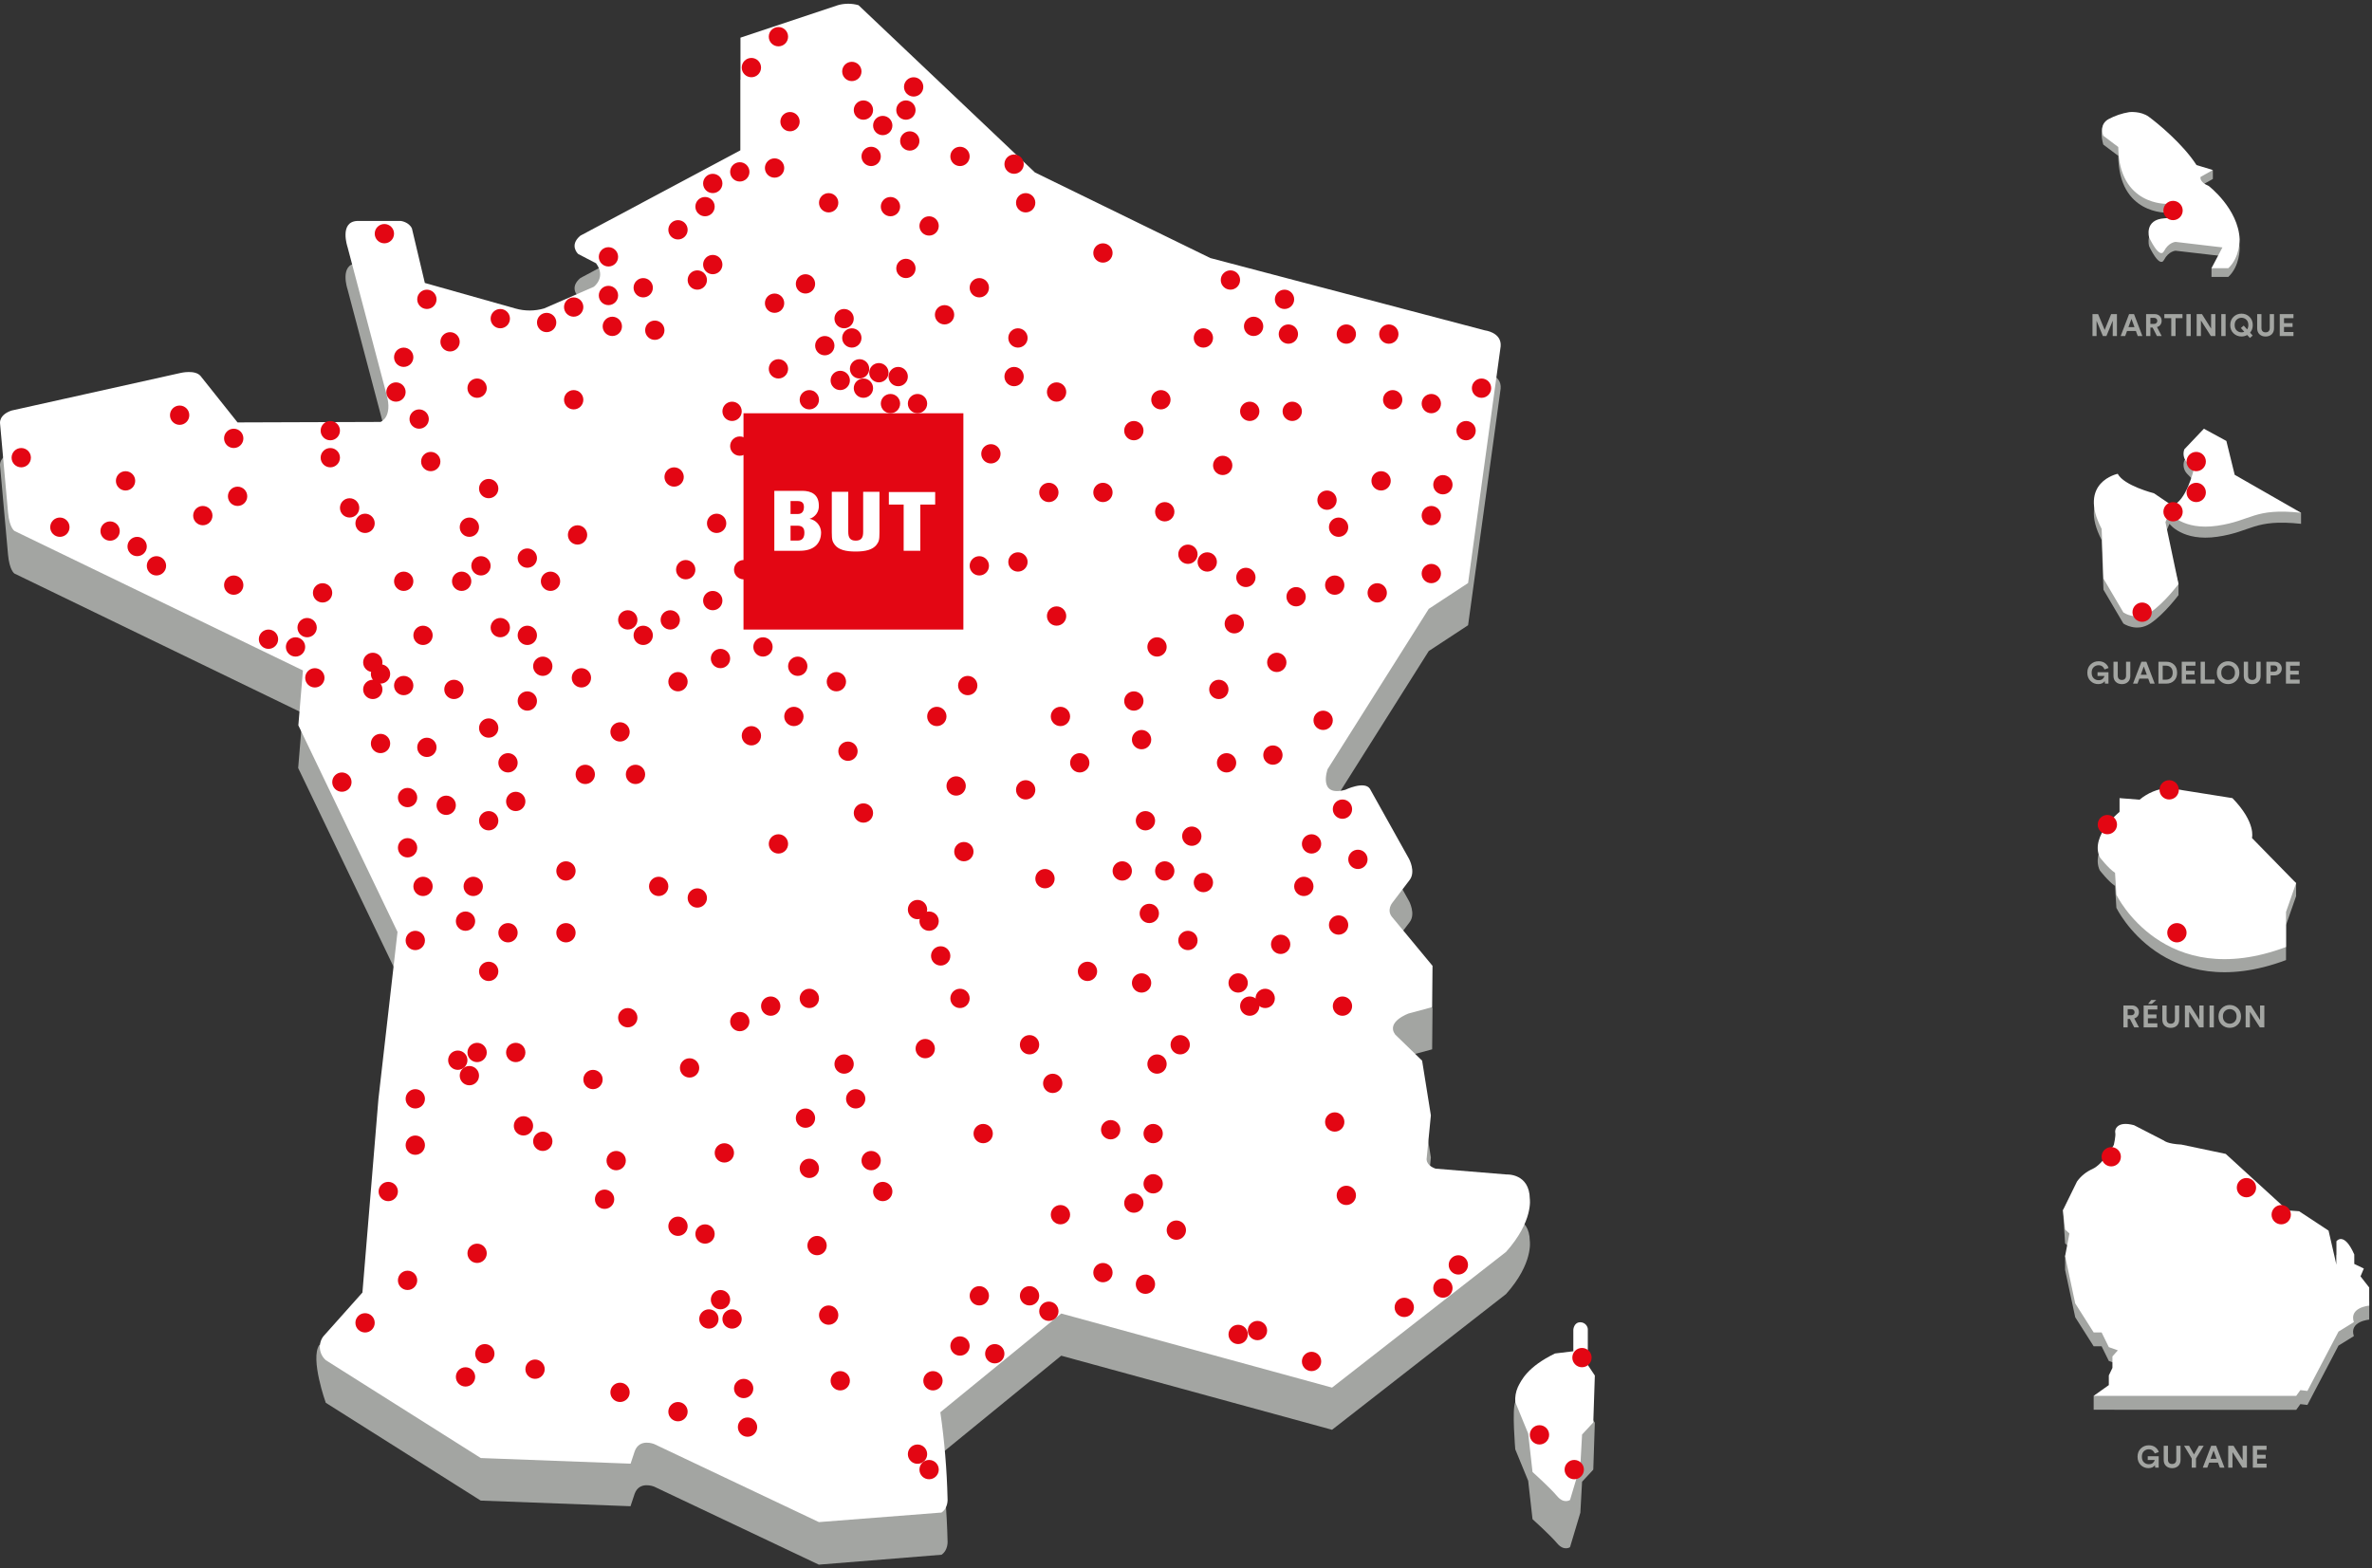 <?xml version="1.0" encoding="utf-8"?>
<svg width="614" height="406" viewBox="0 0 614 406" fill="none" xmlns="http://www.w3.org/2000/svg">
    <rect x="0" y="0" width="614" height="406" fill="#333333" stroke="none"/>
    <g clip-path="url(#clip0_2_8797)">
        <path d="M407.26 362.078V356.503C407.26 356.503 407.374 354.571 409.078 354.571C409.552 354.574 410.009 354.748 410.364 355.061C410.719 355.375 410.949 355.806 411.01 356.276V365.635L412.828 368.362L412.427 380.508L409.526 383.637L409.078 391.659L406.404 400.583C406.404 400.583 404.84 401.699 403.062 399.58C401.284 397.461 396.698 393.33 396.698 393.33L395.575 383.396L392.233 375.254C392.233 375.254 391.343 364.819 392.233 363.034C393.122 361.249 395.401 366.103 402.52 362.64L407.26 362.078Z" fill="#A3A5A2"/>
        <path d="M2.079 143.605L0.013 120.569C0.013 120.569 -0.375 118.369 2.988 117.226L46.733 107.493C46.733 107.493 50.484 106.591 51.907 108.275L61.487 120.308L98.501 120.181C98.501 120.181 101.736 119.018 100.058 113.062L89.957 74.885C89.957 74.885 87.758 68.407 92.418 68.153H103.782C103.782 68.153 105.854 68.407 106.63 70.091L109.972 84.203L133.449 90.821C135.871 91.52 138.441 91.52 140.863 90.821L153.704 85.219C153.704 85.219 156.993 82.806 154.286 79.136L149.653 76.716C149.653 76.716 147.233 74.497 150.228 71.99L191.674 49.87V20.677L216.882 12.274C218.63 11.772 220.483 11.772 222.23 12.274L267.894 55.579L313.311 77.746L384.358 96.463C384.358 96.463 388.77 96.971 388.449 100.608L380.019 161.881L369.838 168.566L343.66 210.065C343.66 210.065 341.053 217.378 348.226 215.413C348.226 215.413 353.206 213.02 354.603 215.146L364.744 233.322C364.744 233.322 366.502 236.557 364.925 238.716L360.386 244.693C360.386 244.693 358.902 246.538 360.292 248.289L370.814 260.99L370.714 271.686L364.637 273.324C364.637 273.324 358.701 275.436 361.155 278.779L368.12 285.537L370.386 299.695L369.31 310.705C369.31 310.705 368.809 312.477 371.59 313.493L389.98 315.01C389.98 315.01 395.896 314.643 395.996 321.287C395.996 321.287 396.965 327.083 389.839 335.052L344.803 370.187L274.7 351.008L243.408 376.564C244.481 383.985 245.106 391.463 245.28 398.959C245.28 398.959 245.507 401.312 243.715 402.542L211.956 405.109L169.3 384.894C169.3 384.894 165.523 383.356 164.286 386.745L163.21 389.981L124.438 388.524L84.329 363.201C84.329 363.201 80.251 351.837 82.638 348.241L93.768 345.707L97.912 295.571L102.853 252.327L77.183 198.848L78.366 184.636L3.737 148.498C3.737 148.498 2.453 147.709 2.079 143.605Z" fill="#A3A5A2"/>
        <path d="M2.079 132.675L0.013 109.639C0.013 109.639 -0.375 107.433 2.988 106.297L46.733 96.564C46.733 96.564 50.484 95.661 51.907 97.339L61.487 109.372L98.501 109.245C98.501 109.245 101.736 108.075 100.058 102.125L89.957 63.942C89.957 63.942 87.758 57.471 92.418 57.21H103.782C103.782 57.21 105.854 57.471 106.63 59.155L109.972 73.26L133.449 79.885C135.874 80.573 138.444 80.561 140.863 79.852L153.704 74.256C153.704 74.256 156.993 71.837 154.286 68.166L149.653 65.753C149.653 65.753 147.233 63.534 150.228 61.02L191.674 38.907V9.748L216.882 1.345C218.63 0.843 220.483 0.843 222.23 1.345L267.894 44.649L313.311 66.816L384.358 85.534C384.358 85.534 388.77 86.048 388.449 89.685L380.019 150.958L369.838 157.643L343.66 199.142C343.66 199.142 341.053 206.456 348.226 204.49C348.226 204.49 353.206 202.097 354.603 204.223L364.744 222.392C364.744 222.392 366.502 225.634 364.925 227.794L360.386 233.77C360.386 233.77 358.902 235.615 360.292 237.366L370.814 250.068L370.714 260.763L364.637 262.401C364.637 262.401 358.701 264.52 361.155 267.863L368.12 274.621L370.386 288.773L369.31 299.789C369.31 299.789 368.809 301.561 371.59 302.577L389.98 304.088C389.98 304.088 395.896 303.727 395.996 310.371C395.996 310.371 396.965 316.167 389.839 324.135L344.803 359.271L274.7 340.086L243.408 365.648C244.481 373.069 245.106 380.547 245.28 388.042C245.28 388.042 245.507 390.389 243.715 391.619L211.976 394.092L169.32 373.877C169.32 373.877 165.543 372.333 164.306 375.729L163.23 378.964L124.458 377.507L84.349 352.178C83.486 351.423 82.938 350.371 82.814 349.23C82.69 348.09 82.999 346.945 83.68 346.022L93.815 334.657L97.959 284.521L102.899 241.284L77.23 187.805L78.413 173.586L3.783 137.488C3.783 137.488 2.453 136.78 2.079 132.675Z" fill="white"/>
        <path d="M407.26 349.859V344.283C407.26 344.283 407.374 342.352 409.078 342.352C409.552 342.354 410.009 342.528 410.364 342.842C410.719 343.155 410.949 343.587 411.01 344.056V353.415L412.829 356.142L412.428 368.289L409.526 371.417L409.078 379.439L406.405 388.363C406.405 388.363 404.84 389.48 403.062 387.361C401.284 385.241 396.698 381.11 396.698 381.11L395.582 371.177L392.239 363.034C392.134 361.696 392.363 360.351 392.908 359.124C393.804 357.339 395.408 353.883 402.527 350.434L407.26 349.859Z" fill="white"/>
    </g>
    <circle cx="240.5" cy="380.5" r="2.5" fill="#E30613"/>
    <circle cx="237.5" cy="376.5" r="2.5" fill="#E30613"/>
    <circle cx="193.5" cy="369.5" r="2.5" fill="#E30613"/>
    <circle cx="175.5" cy="365.5" r="2.5" fill="#E30613"/>
    <circle cx="160.5" cy="360.5" r="2.5" fill="#E30613"/>
    <circle cx="120.5" cy="356.5" r="2.5" fill="#E30613"/>
    <circle cx="125.5" cy="350.5" r="2.5" fill="#E30613"/>
    <circle cx="138.5" cy="354.5" r="2.5" fill="#E30613"/>
    <circle cx="94.5" cy="342.5" r="2.5" fill="#E30613"/>
    <circle cx="105.5" cy="331.5" r="2.5" fill="#E30613"/>
    <circle cx="123.5" cy="324.5" r="2.5" fill="#E30613"/>
    <circle cx="100.5" cy="308.5" r="2.5" fill="#E30613"/>
    <circle cx="107.5" cy="296.5" r="2.5" fill="#E30613"/>
    <circle cx="107.5" cy="284.5" r="2.5" fill="#E30613"/>
    <circle cx="118.5" cy="274.5" r="2.5" fill="#E30613"/>
    <circle cx="121.5" cy="278.5" r="2.5" fill="#E30613"/>
    <circle cx="123.5" cy="272.5" r="2.5" fill="#E30613"/>
    <circle cx="133.5" cy="272.5" r="2.5" fill="#E30613"/>
    <circle cx="153.5" cy="279.5" r="2.5" fill="#E30613"/>
    <circle cx="162.5" cy="263.5" r="2.5" fill="#E30613"/>
    <circle cx="126.5" cy="251.5" r="2.5" fill="#E30613"/>
    <circle cx="107.5" cy="243.5" r="2.5" fill="#E30613"/>
    <circle cx="120.5" cy="238.5" r="2.5" fill="#E30613"/>
    <circle cx="131.5" cy="241.5" r="2.5" fill="#E30613"/>
    <circle cx="146.5" cy="241.5" r="2.5" fill="#E30613"/>
    <circle cx="180.5" cy="232.5" r="2.5" fill="#E30613"/>
    <circle cx="170.5" cy="229.5" r="2.5" fill="#E30613"/>
    <circle cx="146.5" cy="225.5" r="2.5" fill="#E30613"/>
    <circle cx="122.5" cy="229.5" r="2.5" fill="#E30613"/>
    <circle cx="109.5" cy="229.5" r="2.5" fill="#E30613"/>
    <circle cx="105.5" cy="219.5" r="2.5" fill="#E30613"/>
    <circle cx="88.5" cy="202.5" r="2.5" fill="#E30613"/>
    <circle cx="105.5" cy="206.5" r="2.5" fill="#E30613"/>
    <circle cx="115.5" cy="208.5" r="2.5" fill="#E30613"/>
    <circle cx="131.5" cy="197.5" r="2.5" fill="#E30613"/>
    <circle cx="126.5" cy="188.5" r="2.5" fill="#E30613"/>
    <circle cx="136.5" cy="181.5" r="2.5" fill="#E30613"/>
    <circle cx="150.5" cy="175.5" r="2.5" fill="#E30613"/>
    <circle cx="140.5" cy="172.5" r="2.5" fill="#E30613"/>
    <circle cx="136.5" cy="164.5" r="2.5" fill="#E30613"/>
    <circle cx="129.5" cy="162.5" r="2.5" fill="#E30613"/>
    <circle cx="117.5" cy="178.5" r="2.5" fill="#E30613"/>
    <circle cx="104.5" cy="177.5" r="2.5" fill="#E30613"/>
    <circle cx="109.5" cy="164.5" r="2.5" fill="#E30613"/>
    <circle cx="162.5" cy="160.5" r="2.5" fill="#E30613"/>
    <circle cx="166.5" cy="164.5" r="2.5" fill="#E30613"/>
    <circle cx="173.5" cy="160.5" r="2.5" fill="#E30613"/>
    <circle cx="184.5" cy="155.5" r="2.5" fill="#E30613"/>
    <circle cx="192.5" cy="147.5" r="2.5" fill="#E30613"/>
    <circle cx="177.5" cy="147.5" r="2.5" fill="#E30613"/>
    <circle cx="185.5" cy="135.5" r="2.5" fill="#E30613"/>
    <circle cx="174.5" cy="123.5" r="2.5" fill="#E30613"/>
    <circle cx="191.5" cy="115.5" r="2.5" fill="#E30613"/>
    <circle cx="149.5" cy="138.5" r="2.5" fill="#E30613"/>
    <circle cx="142.5" cy="150.5" r="2.5" fill="#E30613"/>
    <circle cx="136.5" cy="144.5" r="2.5" fill="#E30613"/>
    <circle cx="119.5" cy="150.5" r="2.5" fill="#E30613"/>
    <circle cx="124.5" cy="146.5" r="2.5" fill="#E30613"/>
    <circle cx="121.5" cy="136.5" r="2.5" fill="#E30613"/>
    <circle cx="126.5" cy="126.5" r="2.5" fill="#E30613"/>
    <circle cx="104.5" cy="150.5" r="2.5" fill="#E30613"/>
    <circle cx="96.5" cy="171.5" r="2.5" fill="#E30613"/>
    <circle cx="98.5" cy="174.5" r="2.5" fill="#E30613"/>
    <circle cx="96.5" cy="178.5" r="2.5" fill="#E30613"/>
    <circle cx="81.5" cy="175.5" r="2.5" fill="#E30613"/>
    <circle cx="76.5" cy="167.5" r="2.5" fill="#E30613"/>
    <circle cx="69.5" cy="165.5" r="2.5" fill="#E30613"/>
    <circle cx="79.5" cy="162.5" r="2.5" fill="#E30613"/>
    <circle cx="83.5" cy="153.5" r="2.5" fill="#E30613"/>
    <circle cx="60.5" cy="151.5" r="2.5" fill="#E30613"/>
    <circle cx="40.5" cy="146.5" r="2.5" fill="#E30613"/>
    <circle cx="35.5" cy="141.5" r="2.5" fill="#E30613"/>
    <circle cx="28.5" cy="137.5" r="2.5" fill="#E30613"/>
    <circle cx="15.5" cy="136.5" r="2.5" fill="#E30613"/>
    <circle cx="5.5" cy="118.5" r="2.5" fill="#E30613"/>
    <circle cx="32.5" cy="124.5" r="2.5" fill="#E30613"/>
    <circle cx="46.5" cy="107.5" r="2.5" fill="#E30613"/>
    <circle cx="60.5" cy="113.5" r="2.5" fill="#E30613"/>
    <circle cx="52.5" cy="133.5" r="2.5" fill="#E30613"/>
    <circle cx="61.5" cy="128.5" r="2.5" fill="#E30613"/>
    <circle cx="85.5" cy="111.5" r="2.5" fill="#E30613"/>
    <circle cx="85.5" cy="118.5" r="2.5" fill="#E30613"/>
    <circle cx="90.5" cy="131.5" r="2.5" fill="#E30613"/>
    <circle cx="94.5" cy="135.5" r="2.5" fill="#E30613"/>
    <circle cx="111.5" cy="119.5" r="2.5" fill="#E30613"/>
    <circle cx="108.5" cy="108.5" r="2.5" fill="#E30613"/>
    <circle cx="102.5" cy="101.5" r="2.5" fill="#E30613"/>
    <circle cx="104.5" cy="92.5" r="2.5" fill="#E30613"/>
    <circle cx="110.5" cy="77.5" r="2.5" fill="#E30613"/>
    <circle cx="99.5" cy="60.5" r="2.5" fill="#E30613"/>
    <circle cx="116.5" cy="88.5" r="2.5" fill="#E30613"/>
    <circle cx="123.5" cy="100.5" r="2.5" fill="#E30613"/>
    <circle cx="148.5" cy="103.5" r="2.5" fill="#E30613"/>
    <circle cx="129.5" cy="82.5" r="2.5" fill="#E30613"/>
    <circle cx="141.5" cy="83.5" r="2.5" fill="#E30613"/>
    <circle cx="148.5" cy="79.5" r="2.5" fill="#E30613"/>
    <circle cx="157.5" cy="76.5" r="2.5" fill="#E30613"/>
    <circle cx="158.5" cy="84.5" r="2.5" fill="#E30613"/>
    <circle cx="169.5" cy="85.5" r="2.5" fill="#E30613"/>
    <circle cx="166.5" cy="74.5" r="2.5" fill="#E30613"/>
    <circle cx="157.5" cy="66.5" r="2.5" fill="#E30613"/>
    <circle cx="175.5" cy="59.5" r="2.5" fill="#E30613"/>
    <circle cx="180.5" cy="72.5" r="2.5" fill="#E30613"/>
    <circle cx="184.5" cy="68.5" r="2.5" fill="#E30613"/>
    <circle cx="182.5" cy="53.5" r="2.5" fill="#E30613"/>
    <circle cx="184.5" cy="47.5" r="2.5" fill="#E30613"/>
    <circle cx="191.5" cy="44.5" r="2.5" fill="#E30613"/>
    <circle cx="200.5" cy="43.5" r="2.5" fill="#E30613"/>
    <circle cx="204.5" cy="31.5" r="2.5" fill="#E30613"/>
    <circle cx="194.5" cy="17.5" r="2.5" fill="#E30613"/>
    <circle cx="201.5" cy="9.5" r="2.5" fill="#E30613"/>
    <circle cx="220.5" cy="18.5" r="2.5" fill="#E30613"/>
    <circle cx="223.5" cy="28.5" r="2.5" fill="#E30613"/>
    <circle cx="228.5" cy="32.5" r="2.5" fill="#E30613"/>
    <circle cx="234.5" cy="28.5" r="2.5" fill="#E30613"/>
    <circle cx="236.5" cy="22.5" r="2.5" fill="#E30613"/>
    <circle cx="225.5" cy="40.5" r="2.5" fill="#E30613"/>
    <circle cx="235.5" cy="36.5" r="2.5" fill="#E30613"/>
    <circle cx="214.5" cy="52.5" r="2.5" fill="#E30613"/>
    <circle cx="218.5" cy="82.5" r="2.5" fill="#E30613"/>
    <circle cx="220.5" cy="87.5" r="2.5" fill="#E30613"/>
    <circle cx="230.5" cy="53.5" r="2.5" fill="#E30613"/>
    <circle cx="240.5" cy="58.5" r="2.5" fill="#E30613"/>
    <circle cx="234.5" cy="69.5" r="2.5" fill="#E30613"/>
    <circle cx="222.5" cy="95.5" r="2.5" fill="#E30613"/>
    <circle cx="227.5" cy="96.5" r="2.5" fill="#E30613"/>
    <circle cx="232.5" cy="97.5" r="2.5" fill="#E30613"/>
    <circle cx="223.5" cy="100.5" r="2.5" fill="#E30613"/>
    <circle cx="230.5" cy="104.5" r="2.5" fill="#E30613"/>
    <circle cx="237.5" cy="104.5" r="2.5" fill="#E30613"/>
    <circle cx="244.5" cy="81.5" r="2.5" fill="#E30613"/>
    <circle cx="248.5" cy="40.5" r="2.5" fill="#E30613"/>
    <circle cx="253.5" cy="74.5" r="2.5" fill="#E30613"/>
    <circle cx="262.5" cy="42.5" r="2.5" fill="#E30613"/>
    <circle cx="265.5" cy="52.5" r="2.5" fill="#E30613"/>
    <circle cx="263.5" cy="87.5" r="2.5" fill="#E30613"/>
    <circle cx="262.5" cy="97.5" r="2.5" fill="#E30613"/>
    <circle cx="256.5" cy="117.5" r="2.5" fill="#E30613"/>
    <circle cx="285.5" cy="65.5" r="2.5" fill="#E30613"/>
    <circle cx="273.5" cy="101.5" r="2.5" fill="#E30613"/>
    <circle cx="253.5" cy="146.5" r="2.5" fill="#E30613"/>
    <circle cx="242.5" cy="185.5" r="2.5" fill="#E30613"/>
    <circle cx="250.5" cy="177.5" r="2.5" fill="#E30613"/>
    <circle cx="273.5" cy="159.5" r="2.5" fill="#E30613"/>
    <circle cx="263.5" cy="145.5" r="2.5" fill="#E30613"/>
    <circle cx="271.5" cy="127.5" r="2.5" fill="#E30613"/>
    <circle cx="285.5" cy="127.5" r="2.5" fill="#E30613"/>
    <circle cx="299.5" cy="167.5" r="2.5" fill="#E30613"/>
    <circle cx="301.5" cy="132.5" r="2.5" fill="#E30613"/>
    <circle cx="293.5" cy="111.5" r="2.5" fill="#E30613"/>
    <circle cx="300.5" cy="103.5" r="2.5" fill="#E30613"/>
    <circle cx="307.5" cy="143.5" r="2.5" fill="#E30613"/>
    <circle cx="312.5" cy="145.5" r="2.5" fill="#E30613"/>
    <circle cx="319.5" cy="161.5" r="2.5" fill="#E30613"/>
    <circle cx="322.5" cy="149.5" r="2.5" fill="#E30613"/>
    <circle cx="316.5" cy="120.5" r="2.5" fill="#E30613"/>
    <circle cx="335.5" cy="154.5" r="2.5" fill="#E30613"/>
    <circle cx="345.5" cy="151.5" r="2.5" fill="#E30613"/>
    <circle cx="346.5" cy="136.5" r="2.5" fill="#E30613"/>
    <circle cx="343.5" cy="129.5" r="2.5" fill="#E30613"/>
    <circle cx="356.5" cy="153.5" r="2.5" fill="#E30613"/>
    <circle cx="370.5" cy="148.5" r="2.5" fill="#E30613"/>
    <circle cx="370.5" cy="133.5" r="2.5" fill="#E30613"/>
    <circle cx="373.5" cy="125.5" r="2.5" fill="#E30613"/>
    <circle cx="357.5" cy="124.5" r="2.5" fill="#E30613"/>
    <circle cx="323.5" cy="106.5" r="2.5" fill="#E30613"/>
    <circle cx="334.5" cy="106.5" r="2.5" fill="#E30613"/>
    <circle cx="360.5" cy="103.5" r="2.5" fill="#E30613"/>
    <circle cx="370.5" cy="104.5" r="2.5" fill="#E30613"/>
    <circle cx="379.5" cy="111.5" r="2.5" fill="#E30613"/>
    <circle cx="383.5" cy="100.5" r="2.5" fill="#E30613"/>
    <circle cx="359.5" cy="86.5" r="2.5" fill="#E30613"/>
    <circle cx="348.5" cy="86.5" r="2.5" fill="#E30613"/>
    <circle cx="333.5" cy="86.5" r="2.5" fill="#E30613"/>
    <circle cx="324.5" cy="84.5" r="2.5" fill="#E30613"/>
    <circle cx="311.5" cy="87.5" r="2.5" fill="#E30613"/>
    <circle cx="318.5" cy="72.5" r="2.5" fill="#E30613"/>
    <circle cx="332.5" cy="77.5" r="2.5" fill="#E30613"/>
    <circle cx="189.5" cy="106.5" r="2.5" fill="#E30613"/>
    <circle cx="201.5" cy="95.5" r="2.5" fill="#E30613"/>
    <circle cx="209.5" cy="103.5" r="2.5" fill="#E30613"/>
    <circle cx="217.5" cy="98.5" r="2.5" fill="#E30613"/>
    <circle cx="213.5" cy="89.5" r="2.5" fill="#E30613"/>
    <circle cx="200.5" cy="78.5" r="2.5" fill="#E30613"/>
    <circle cx="208.5" cy="73.5" r="2.5" fill="#E30613"/>
    <circle cx="110.5" cy="193.5" r="2.5" fill="#E30613"/>
    <circle cx="98.5" cy="192.5" r="2.5" fill="#E30613"/>
    <circle cx="126.5" cy="212.5" r="2.5" fill="#E30613"/>
    <circle cx="133.5" cy="207.5" r="2.5" fill="#E30613"/>
    <circle cx="151.5" cy="200.5" r="2.5" fill="#E30613"/>
    <circle cx="164.5" cy="200.5" r="2.5" fill="#E30613"/>
    <circle cx="160.5" cy="189.5" r="2.5" fill="#E30613"/>
    <circle cx="201.5" cy="218.5" r="2.5" fill="#E30613"/>
    <circle cx="223.5" cy="210.5" r="2.5" fill="#E30613"/>
    <circle cx="247.5" cy="203.5" r="2.5" fill="#E30613"/>
    <circle cx="219.5" cy="194.5" r="2.5" fill="#E30613"/>
    <circle cx="194.5" cy="190.5" r="2.5" fill="#E30613"/>
    <circle cx="205.5" cy="185.5" r="2.5" fill="#E30613"/>
    <circle cx="216.5" cy="176.5" r="2.5" fill="#E30613"/>
    <circle cx="206.5" cy="172.5" r="2.5" fill="#E30613"/>
    <circle cx="197.5" cy="167.5" r="2.5" fill="#E30613"/>
    <circle cx="186.5" cy="170.5" r="2.5" fill="#E30613"/>
    <circle cx="175.5" cy="176.5" r="2.5" fill="#E30613"/>
    <circle cx="135.5" cy="291.5" r="2.5" fill="#E30613"/>
    <circle cx="140.5" cy="295.5" r="2.5" fill="#E30613"/>
    <circle cx="156.5" cy="310.5" r="2.5" fill="#E30613"/>
    <circle cx="159.5" cy="300.5" r="2.5" fill="#E30613"/>
    <circle cx="175.5" cy="317.5" r="2.5" fill="#E30613"/>
    <circle cx="182.5" cy="319.5" r="2.5" fill="#E30613"/>
    <circle cx="183.5" cy="341.5" r="2.5" fill="#E30613"/>
    <circle cx="189.5" cy="341.5" r="2.5" fill="#E30613"/>
    <circle cx="186.5" cy="336.5" r="2.5" fill="#E30613"/>
    <circle cx="214.5" cy="340.5" r="2.5" fill="#E30613"/>
    <circle cx="211.5" cy="322.5" r="2.5" fill="#E30613"/>
    <circle cx="187.5" cy="298.5" r="2.5" fill="#E30613"/>
    <circle cx="209.5" cy="302.5" r="2.5" fill="#E30613"/>
    <circle cx="208.5" cy="289.5" r="2.5" fill="#E30613"/>
    <circle cx="221.5" cy="284.5" r="2.5" fill="#E30613"/>
    <circle cx="225.5" cy="300.5" r="2.5" fill="#E30613"/>
    <circle cx="228.5" cy="308.5" r="2.5" fill="#E30613"/>
    <circle cx="254.5" cy="293.5" r="2.5" fill="#E30613"/>
    <circle cx="274.5" cy="314.5" r="2.5" fill="#E30613"/>
    <circle cx="293.5" cy="311.5" r="2.5" fill="#E30613"/>
    <circle cx="304.5" cy="318.5" r="2.5" fill="#E30613"/>
    <circle cx="298.5" cy="306.5" r="2.5" fill="#E30613"/>
    <circle cx="298.5" cy="293.5" r="2.5" fill="#E30613"/>
    <circle cx="287.5" cy="292.5" r="2.5" fill="#E30613"/>
    <circle cx="299.5" cy="275.5" r="2.5" fill="#E30613"/>
    <circle cx="305.5" cy="270.5" r="2.5" fill="#E30613"/>
    <circle cx="272.5" cy="280.5" r="2.5" fill="#E30613"/>
    <circle cx="266.5" cy="270.5" r="2.5" fill="#E30613"/>
    <circle cx="239.5" cy="271.5" r="2.5" fill="#E30613"/>
    <circle cx="218.5" cy="275.5" r="2.5" fill="#E30613"/>
    <circle cx="178.5" cy="276.5" r="2.5" fill="#E30613"/>
    <circle cx="191.5" cy="264.5" r="2.5" fill="#E30613"/>
    <circle cx="199.5" cy="260.5" r="2.5" fill="#E30613"/>
    <circle cx="209.5" cy="258.5" r="2.5" fill="#E30613"/>
    <circle cx="248.5" cy="258.5" r="2.5" fill="#E30613"/>
    <circle cx="281.5" cy="251.5" r="2.5" fill="#E30613"/>
    <circle cx="295.5" cy="254.5" r="2.5" fill="#E30613"/>
    <circle cx="307.5" cy="243.5" r="2.5" fill="#E30613"/>
    <circle cx="331.5" cy="244.5" r="2.5" fill="#E30613"/>
    <circle cx="346.5" cy="239.5" r="2.5" fill="#E30613"/>
    <circle cx="337.5" cy="229.5" r="2.5" fill="#E30613"/>
    <circle cx="339.5" cy="218.5" r="2.5" fill="#E30613"/>
    <circle cx="351.5" cy="222.5" r="2.5" fill="#E30613"/>
    <circle cx="347.5" cy="209.5" r="2.5" fill="#E30613"/>
    <circle cx="311.5" cy="228.5" r="2.5" fill="#E30613"/>
    <circle cx="297.5" cy="236.5" r="2.5" fill="#E30613"/>
    <circle cx="301.5" cy="225.5" r="2.5" fill="#E30613"/>
    <circle cx="290.5" cy="225.5" r="2.5" fill="#E30613"/>
    <circle cx="296.5" cy="212.5" r="2.5" fill="#E30613"/>
    <circle cx="270.5" cy="227.5" r="2.5" fill="#E30613"/>
    <circle cx="243.5" cy="247.5" r="2.5" fill="#E30613"/>
    <circle cx="240.5" cy="238.5" r="2.5" fill="#E30613"/>
    <circle cx="237.5" cy="235.5" r="2.5" fill="#E30613"/>
    <circle cx="249.5" cy="220.5" r="2.5" fill="#E30613"/>
    <circle cx="265.5" cy="204.5" r="2.5" fill="#E30613"/>
    <circle cx="279.5" cy="197.5" r="2.5" fill="#E30613"/>
    <circle cx="295.5" cy="191.5" r="2.5" fill="#E30613"/>
    <circle cx="315.5" cy="178.5" r="2.5" fill="#E30613"/>
    <circle cx="330.5" cy="171.5" r="2.5" fill="#E30613"/>
    <circle cx="274.5" cy="185.5" r="2.5" fill="#E30613"/>
    <circle cx="293.5" cy="181.5" r="2.5" fill="#E30613"/>
    <circle cx="308.5" cy="216.5" r="2.5" fill="#E30613"/>
    <circle cx="317.5" cy="197.5" r="2.5" fill="#E30613"/>
    <circle cx="329.5" cy="195.5" r="2.5" fill="#E30613"/>
    <circle cx="342.5" cy="186.5" r="2.5" fill="#E30613"/>
    <circle cx="192.5" cy="359.5" r="2.5" fill="#E30613"/>
    <circle cx="217.5" cy="357.5" r="2.5" fill="#E30613"/>
    <circle cx="241.5" cy="357.5" r="2.5" fill="#E30613"/>
    <circle cx="248.5" cy="348.5" r="2.5" fill="#E30613"/>
    <circle cx="257.5" cy="350.5" r="2.5" fill="#E30613"/>
    <circle cx="253.5" cy="335.5" r="2.5" fill="#E30613"/>
    <circle cx="266.5" cy="335.5" r="2.5" fill="#E30613"/>
    <circle cx="271.5" cy="339.5" r="2.5" fill="#E30613"/>
    <circle cx="285.5" cy="329.5" r="2.5" fill="#E30613"/>
    <circle cx="296.5" cy="332.5" r="2.5" fill="#E30613"/>
    <circle cx="320.5" cy="345.5" r="2.5" fill="#E30613"/>
    <circle cx="325.5" cy="344.5" r="2.5" fill="#E30613"/>
    <circle cx="339.5" cy="352.5" r="2.5" fill="#E30613"/>
    <circle cx="407.5" cy="380.5" r="2.5" fill="#E30613"/>
    <circle cx="398.5" cy="371.5" r="2.5" fill="#E30613"/>
    <circle cx="409.5" cy="351.5" r="2.5" fill="#E30613"/>
    <circle cx="363.5" cy="338.5" r="2.5" fill="#E30613"/>
    <circle cx="373.5" cy="333.5" r="2.5" fill="#E30613"/>
    <circle cx="377.5" cy="327.5" r="2.5" fill="#E30613"/>
    <circle cx="348.5" cy="309.5" r="2.5" fill="#E30613"/>
    <circle cx="345.5" cy="290.5" r="2.5" fill="#E30613"/>
    <circle cx="347.5" cy="260.5" r="2.5" fill="#E30613"/>
    <circle cx="323.5" cy="260.5" r="2.5" fill="#E30613"/>
    <circle cx="327.5" cy="258.5" r="2.5" fill="#E30613"/>
    <circle cx="320.5" cy="254.5" r="2.5" fill="#E30613"/>
    <path d="M249.372 107H192.457V163H249.372V107Z" fill="#E30613"/>
    <path d="M207.061 142.605H200.436V127.082H207.671C210.018 127.082 211.958 128.036 211.958 130.89C212.006 131.651 211.794 132.406 211.356 133.03C210.918 133.654 210.28 134.11 209.548 134.323C210.373 134.475 211.12 134.905 211.665 135.541C212.21 136.178 212.521 136.982 212.544 137.819C212.544 140.627 210.784 142.605 207.061 142.605ZM204.636 129.733V133.08H206.537C207.695 133.08 208.101 132.251 208.101 131.258C208.101 130.265 207.616 129.733 206.49 129.733H204.636ZM206.427 136.106H204.636V139.962H206.482C207.702 139.962 208.219 139.18 208.219 137.952C208.219 136.967 207.921 136.106 206.427 136.106Z" fill="white"/>
    <path d="M242.066 130.64H238.225V142.605H233.915V130.64H230.082V127.395H242.074V130.64H242.066Z" fill="white"/>
    <path d="M223.433 127.332V137.733C223.433 139.133 223.003 139.977 221.509 139.977C220.015 139.977 219.577 139.133 219.577 137.733V127.332H215.313V137.834C215.313 139.876 215.501 140.243 216.096 141.08C217.089 142.331 218.873 142.8 221.485 142.8C224.098 142.8 225.873 142.323 226.875 141.08C227.493 140.243 227.657 139.868 227.657 137.834V127.332H223.433Z" fill="white"/>
    <path d="M545.784 177H544.888L544.816 176.352C544.672 176.571 544.456 176.755 544.168 176.904C543.885 177.048 543.544 177.12 543.144 177.12C542.355 177.12 541.685 176.851 541.136 176.312C540.587 175.773 540.312 175.059 540.312 174.168C540.312 173.283 540.595 172.568 541.16 172.024C541.731 171.48 542.416 171.208 543.216 171.208C543.909 171.208 544.475 171.376 544.912 171.712C545.355 172.048 545.653 172.461 545.808 172.952L544.752 173.328C544.667 173.035 544.493 172.781 544.232 172.568C543.976 172.349 543.637 172.24 543.216 172.24C542.736 172.24 542.317 172.405 541.96 172.736C541.608 173.067 541.432 173.544 541.432 174.168C541.432 174.781 541.603 175.259 541.944 175.6C542.291 175.941 542.717 176.112 543.224 176.112C543.693 176.112 544.053 175.995 544.304 175.76C544.555 175.52 544.701 175.269 544.744 175.008H542.952V174.048H545.784V177ZM549.258 177.128C548.629 177.128 548.109 176.941 547.698 176.568C547.287 176.189 547.082 175.664 547.082 174.992V171.328H548.186V174.912C548.186 175.28 548.279 175.563 548.466 175.76C548.658 175.952 548.922 176.048 549.258 176.048C549.599 176.048 549.863 175.952 550.05 175.76C550.242 175.563 550.338 175.28 550.338 174.912V171.328H551.442V174.992C551.442 175.664 551.237 176.189 550.826 176.568C550.415 176.941 549.893 177.128 549.258 177.128ZM556.554 177L556.082 175.704H553.778L553.306 177H552.138L554.314 171.328H555.594L557.754 177H556.554ZM554.93 172.552L554.146 174.696H555.714L554.93 172.552ZM559.824 175.976H560.704C561.2 175.976 561.608 175.821 561.928 175.512C562.248 175.203 562.408 174.755 562.408 174.168C562.408 173.581 562.248 173.133 561.928 172.824C561.608 172.509 561.202 172.352 560.712 172.352H559.824V175.976ZM560.744 177H558.72V171.328H560.752C561.578 171.328 562.25 171.581 562.768 172.088C563.29 172.595 563.552 173.288 563.552 174.168C563.552 175.043 563.29 175.733 562.768 176.24C562.245 176.747 561.57 177 560.744 177ZM568.301 177H564.749V171.328H568.301V172.368H565.853V173.664H568.069V174.648H565.853V175.96H568.301V177ZM573.277 177H569.645V171.328H570.749V175.944H573.277V177ZM575.51 172.768C575.158 173.093 574.982 173.557 574.982 174.16C574.982 174.763 575.158 175.229 575.51 175.56C575.862 175.885 576.275 176.048 576.75 176.048C577.23 176.048 577.646 175.885 577.998 175.56C578.35 175.229 578.526 174.763 578.526 174.16C578.526 173.557 578.35 173.093 577.998 172.768C577.646 172.437 577.23 172.272 576.75 172.272C576.275 172.272 575.862 172.437 575.51 172.768ZM573.838 174.168C573.838 173.283 574.123 172.568 574.694 172.024C575.265 171.48 575.95 171.208 576.75 171.208C577.555 171.208 578.243 171.48 578.814 172.024C579.385 172.568 579.67 173.283 579.67 174.168C579.67 175.048 579.385 175.76 578.814 176.304C578.243 176.848 577.555 177.12 576.75 177.12C575.95 177.12 575.265 176.848 574.694 176.304C574.123 175.76 573.838 175.048 573.838 174.168ZM582.987 177.128C582.358 177.128 581.838 176.941 581.427 176.568C581.016 176.189 580.811 175.664 580.811 174.992V171.328H581.915V174.912C581.915 175.28 582.008 175.563 582.195 175.76C582.387 175.952 582.651 176.048 582.987 176.048C583.328 176.048 583.592 175.952 583.779 175.76C583.971 175.563 584.067 175.28 584.067 174.912V171.328H585.171V174.992C585.171 175.664 584.966 176.189 584.555 176.568C584.144 176.941 583.622 177.128 582.987 177.128ZM587.766 173.912H588.638C588.91 173.912 589.126 173.84 589.286 173.696C589.446 173.547 589.526 173.349 589.526 173.104C589.526 172.853 589.446 172.656 589.286 172.512C589.131 172.363 588.915 172.288 588.638 172.288H587.766V173.912ZM588.774 174.864H587.758V177H586.654V171.328H588.774C589.329 171.328 589.777 171.493 590.118 171.824C590.465 172.155 590.638 172.579 590.638 173.096C590.638 173.613 590.465 174.037 590.118 174.368C589.777 174.699 589.329 174.864 588.774 174.864ZM595.274 177H591.722V171.328H595.274V172.368H592.826V173.664H595.042V174.648H592.826V175.96H595.274V177Z" fill="#A3A5A2"/>
    <path d="M552.448 266L551.336 263.816H550.76V266H549.648V260.328H551.864C552.408 260.328 552.845 260.493 553.176 260.824C553.507 261.155 553.672 261.571 553.672 262.072C553.672 262.467 553.563 262.808 553.344 263.096C553.131 263.379 552.837 263.573 552.464 263.68L553.68 266H552.448ZM550.76 262.864H551.656C551.933 262.864 552.149 262.792 552.304 262.648C552.464 262.504 552.544 262.315 552.544 262.08C552.544 261.84 552.464 261.648 552.304 261.504C552.149 261.36 551.933 261.288 551.656 261.288H550.76V262.864ZM558.168 258.912L557.008 259.928H556.032L556.856 258.912H558.168ZM558.44 266H554.888V260.328H558.44V261.368H555.992V262.664H558.208V263.648H555.992V264.96H558.44V266ZM561.904 266.128C561.275 266.128 560.755 265.941 560.344 265.568C559.934 265.189 559.728 264.664 559.728 263.992V260.328H560.832V263.912C560.832 264.28 560.926 264.563 561.112 264.76C561.304 264.952 561.568 265.048 561.904 265.048C562.246 265.048 562.51 264.952 562.696 264.76C562.888 264.563 562.984 264.28 562.984 263.912V260.328H564.088V263.992C564.088 264.664 563.883 265.189 563.472 265.568C563.062 265.941 562.539 266.128 561.904 266.128ZM570.411 266H569.251L566.675 261.976V266H565.571V260.328H566.947L569.307 264.08V260.328H570.411V266ZM573.064 266H571.944V260.328H573.064V266ZM575.934 261.768C575.582 262.093 575.406 262.557 575.406 263.16C575.406 263.763 575.582 264.229 575.934 264.56C576.286 264.885 576.699 265.048 577.174 265.048C577.654 265.048 578.07 264.885 578.422 264.56C578.774 264.229 578.95 263.763 578.95 263.16C578.95 262.557 578.774 262.093 578.422 261.768C578.07 261.437 577.654 261.272 577.174 261.272C576.699 261.272 576.286 261.437 575.934 261.768ZM574.262 263.168C574.262 262.283 574.547 261.568 575.118 261.024C575.689 260.48 576.374 260.208 577.174 260.208C577.979 260.208 578.667 260.48 579.238 261.024C579.809 261.568 580.094 262.283 580.094 263.168C580.094 264.048 579.809 264.76 579.238 265.304C578.667 265.848 577.979 266.12 577.174 266.12C576.374 266.12 575.689 265.848 575.118 265.304C574.547 264.76 574.262 264.048 574.262 263.168ZM586.131 266H584.971L582.395 261.976V266H581.291V260.328H582.667L585.027 264.08V260.328H586.131V266Z" fill="#A3A5A2"/>
    <path d="M558.784 380H557.888L557.816 379.352C557.672 379.571 557.456 379.755 557.168 379.904C556.885 380.048 556.544 380.12 556.144 380.12C555.355 380.12 554.685 379.851 554.136 379.312C553.587 378.773 553.312 378.059 553.312 377.168C553.312 376.283 553.595 375.568 554.16 375.024C554.731 374.48 555.416 374.208 556.216 374.208C556.909 374.208 557.475 374.376 557.912 374.712C558.355 375.048 558.653 375.461 558.808 375.952L557.752 376.328C557.667 376.035 557.493 375.781 557.232 375.568C556.976 375.349 556.637 375.24 556.216 375.24C555.736 375.24 555.317 375.405 554.96 375.736C554.608 376.067 554.432 376.544 554.432 377.168C554.432 377.781 554.603 378.259 554.944 378.6C555.291 378.941 555.717 379.112 556.224 379.112C556.693 379.112 557.053 378.995 557.304 378.76C557.555 378.52 557.701 378.269 557.744 378.008H555.952V377.048H558.784V380ZM562.258 380.128C561.629 380.128 561.109 379.941 560.698 379.568C560.287 379.189 560.082 378.664 560.082 377.992V374.328H561.186V377.912C561.186 378.28 561.279 378.563 561.466 378.76C561.658 378.952 561.922 379.048 562.258 379.048C562.599 379.048 562.863 378.952 563.05 378.76C563.242 378.563 563.338 378.28 563.338 377.912V374.328H564.442V377.992C564.442 378.664 564.237 379.189 563.826 379.568C563.415 379.941 562.893 380.128 562.258 380.128ZM567.333 377.616L565.357 374.328H566.653L567.925 376.576L569.197 374.328H570.437L568.437 377.616V380H567.333V377.616ZM574.614 380L574.142 378.704H571.838L571.366 380H570.198L572.374 374.328H573.654L575.814 380H574.614ZM572.99 375.552L572.206 377.696H573.774L572.99 375.552ZM581.62 380H580.46L577.884 375.976V380H576.78V374.328H578.156L580.516 378.08V374.328H581.62V380ZM586.705 380H583.153V374.328H586.705V375.368H584.257V376.664H586.473V377.648H584.257V378.96H586.705V380Z" fill="#A3A5A2"/>
    <path d="M547.976 87H546.888V83.024L545.256 87H544.336L542.704 83.056V87H541.648V81.328H543.104L544.808 85.424L546.472 81.328H547.976V87ZM553.361 87L552.889 85.704H550.585L550.113 87H548.945L551.121 81.328H552.401L554.561 87H553.361ZM551.737 82.552L550.953 84.696H552.521L551.737 82.552ZM558.326 87L557.214 84.816H556.638V87H555.526V81.328H557.742C558.286 81.328 558.724 81.493 559.054 81.824C559.385 82.155 559.55 82.571 559.55 83.072C559.55 83.467 559.441 83.808 559.222 84.096C559.009 84.379 558.716 84.573 558.342 84.68L559.558 87H558.326ZM556.638 83.864H557.534C557.812 83.864 558.028 83.792 558.182 83.648C558.342 83.504 558.422 83.315 558.422 83.08C558.422 82.84 558.342 82.648 558.182 82.504C558.028 82.36 557.812 82.288 557.534 82.288H556.638V83.864ZM564.942 82.376H563.15V87H562.038V82.376H560.246V81.328H564.942V82.376ZM567.08 87H565.96V81.328H567.08V87ZM573.454 87H572.294L569.718 82.976V87H568.614V81.328H569.99L572.35 85.08V81.328H573.454V87ZM576.106 87H574.986V81.328H576.106V87ZM577.305 84.168C577.305 83.283 577.59 82.568 578.161 82.024C578.731 81.48 579.417 81.208 580.217 81.208C581.022 81.208 581.71 81.48 582.281 82.024C582.851 82.568 583.137 83.283 583.137 84.168C583.137 84.941 582.905 85.595 582.441 86.128L583.121 86.88L582.393 87.504L581.697 86.736C581.243 86.992 580.75 87.12 580.217 87.12C579.417 87.12 578.731 86.848 578.161 86.304C577.59 85.76 577.305 85.048 577.305 84.168ZM578.977 82.768C578.625 83.093 578.449 83.557 578.449 84.16C578.449 84.763 578.625 85.229 578.977 85.56C579.329 85.885 579.742 86.048 580.217 86.048C580.478 86.048 580.721 86 580.945 85.904L580.057 84.928L580.793 84.296L581.681 85.288C581.889 84.979 581.993 84.603 581.993 84.16C581.993 83.557 581.817 83.093 581.465 82.768C581.113 82.437 580.697 82.272 580.217 82.272C579.742 82.272 579.329 82.437 578.977 82.768ZM586.454 87.128C585.824 87.128 585.304 86.941 584.894 86.568C584.483 86.189 584.278 85.664 584.278 84.992V81.328H585.382V84.912C585.382 85.28 585.475 85.563 585.662 85.76C585.854 85.952 586.118 86.048 586.454 86.048C586.795 86.048 587.059 85.952 587.246 85.76C587.438 85.563 587.534 85.28 587.534 84.912V81.328H588.638V84.992C588.638 85.664 588.432 86.189 588.022 86.568C587.611 86.941 587.088 87.128 586.454 87.128ZM593.673 87H590.12V81.328H593.673V82.368H591.224V83.664H593.441V84.648H591.224V85.96H593.673V87Z" fill="#A3A5A2"/>
    <path d="M548.322 40.355L544.441 37.43C544.441 37.43 542.924 32.577 545.516 31.176C548.107 29.776 551.153 31.348 551.153 31.348C551.153 31.348 554.09 30.998 556.21 32.535C558.33 34.072 565.041 39.554 568.57 45.048L572.809 44.052V46.336L569.627 48.116C569.627 48.116 569.161 49.338 571.735 50.412C571.735 50.412 579.384 56.256 579.742 64.213C579.742 64.213 579.855 68.888 576.798 71.695H572.451V69.416L575.281 66.319L563.154 64.913C563.154 64.913 561.363 65.002 560.169 67.286C558.975 69.571 556.317 63.768 556.317 63.768C556.317 63.768 554.944 59.104 560.342 58.802L563.441 58.535C563.441 58.535 564.593 56.292 561.011 55.064C561.023 55.064 548.448 55.616 548.322 40.355Z" fill="#A3A5A2"/>
    <path d="M548.322 38.065L544.441 35.14C544.441 35.14 543.247 32.215 545.856 30.814C547.51 29.934 549.3 29.332 551.153 29.034C551.153 29.034 554.09 28.684 556.21 30.221C558.33 31.758 565.041 37.24 568.57 42.734L572.81 44.022L569.627 45.802C569.627 45.802 569.161 47.077 571.735 48.151C571.735 48.151 579.384 54.002 579.742 61.952C579.742 61.952 579.855 66.633 576.798 69.44H572.451L575.282 64.058L563.154 62.629C563.154 62.629 561.363 62.718 560.169 65.002C558.975 67.286 556.318 61.483 556.318 61.483C556.318 61.483 554.944 56.826 560.342 56.517L563.441 56.25C563.441 56.25 564.593 54.008 561.011 52.779C561.023 52.779 548.448 53.331 548.322 38.065Z" fill="white"/>
    <circle cx="562.5" cy="54.5" r="2.5" fill="#E30613"/>
    <path d="M541.953 364.999V361.403L545.876 359.706L546.808 357.754V354.788L548.211 353.209L545.876 352.373L544.007 348.57H541.953L537.177 341.046L534.561 328.8V325.204L535.678 322.95L534.561 321.929L534 313.326L537.642 309.493C538.663 308.07 540.052 306.947 541.661 306.241C544.461 304.942 547.172 300.023 547.172 300.023C547.172 300.023 547.727 297.608 547.542 296.867C547.357 296.125 547.918 293.71 552.403 294.921L560.165 298.908C560.165 298.908 561.007 299.745 564.649 299.928L576.138 302.343L592.146 316.981L595.131 317.194L602.756 322.208L604.793 331.066V324.985C604.793 324.985 606.727 322.315 609.414 328.396V330.876L611.886 332.063L611.026 334.092L613.277 336.97V341.669C613.277 341.669 608.017 342.09 609.307 345.935L605.33 348.392L597.275 363.759L595.454 363.545L594.379 365.034L541.953 364.999Z" fill="#A3A5A2"/>
    <path d="M541.953 361.403L545.876 358.62V356.111L546.808 354.165V351.198L548.211 349.62L545.876 348.789L544.007 344.98H541.953L537.177 337.462L534.561 325.21L535.678 319.36L534.561 318.339L534 313.332L537.642 305.903C538.665 304.483 540.053 303.362 541.661 302.658C544.461 301.358 547.172 296.434 547.172 296.434C547.172 296.434 547.727 294.025 547.542 293.283C547.357 292.541 547.918 290.127 552.403 291.331L560.165 295.324C560.165 295.324 561.007 296.161 564.649 296.345L576.138 298.759L592.146 313.391L595.131 313.605L602.756 318.624L604.793 327.477V321.383C604.793 321.383 606.727 318.719 609.414 324.801V327.251L611.886 328.438L611.026 330.467L613.277 333.351V338.044C613.277 338.044 608.017 338.471 609.307 342.31L605.33 344.766L597.275 360.133L595.454 359.92L594.379 361.409L541.953 361.403Z" fill="white"/>
    <circle cx="546.5" cy="299.5" r="2.5" fill="#E30613"/>
    <circle cx="581.5" cy="307.5" r="2.5" fill="#E30613"/>
    <circle cx="590.5" cy="314.5" r="2.5" fill="#E30613"/>
    <path d="M548.652 210.022V213.63C548.652 213.63 540.961 219.771 543.522 225.33C543.522 225.33 545.738 228.22 547.487 229.383L547.834 235.055C547.834 235.055 560.086 260.414 591.745 248.577V239.499L594.354 232.023V228.647L582.931 220.34C582.931 220.34 584.078 216.395 577.874 210.016L561.227 207.37C558.507 207.605 555.927 208.67 553.84 210.42L548.652 210.022Z" fill="#A3A5A2"/>
    <path d="M548.652 206.646V210.206C548.652 210.206 540.961 216.377 543.522 221.936C543.522 221.936 545.738 224.832 547.487 225.989L547.834 231.667C547.834 231.667 560.086 257.026 591.745 245.189V236.111L594.354 228.653L582.931 216.97C582.931 216.97 584.078 213.025 577.874 206.646L561.227 204C558.507 204.235 555.927 205.3 553.84 207.05L548.652 206.646Z" fill="white"/>
    <circle cx="563.5" cy="241.5" r="2.5" fill="#E30613"/>
    <circle cx="545.5" cy="213.5" r="2.5" fill="#E30613"/>
    <circle cx="561.5" cy="204.5" r="2.5" fill="#E30613"/>
    <path d="M544.017 139.818L544.489 152.681L549.648 161.445C549.648 161.445 553.027 163.777 556.592 161.445C560.157 159.113 563.913 154.082 563.913 154.082V151.21L560.545 138.044L561.578 135.623C561.578 135.623 564.958 140.281 573.962 138.976C582.966 137.67 583.348 134.318 595.637 135.623V132.746L578.458 125.833L576.303 117.064L570.487 113.896L565.417 119.235C565.21 119.802 565.162 120.413 565.277 121.005C565.393 121.597 565.669 122.146 566.074 122.594L567.865 124.457C567.865 124.457 565.364 131.185 561.703 132.117L557.524 130.61C557.524 130.61 549.761 128.652 548.143 125.572C548.149 125.548 537.73 127.679 544.017 139.818Z" fill="#A3A5A2"/>
    <path d="M544.017 136.94L544.489 149.81L549.648 158.573C549.648 158.573 553.028 160.905 556.592 158.573C560.157 156.241 563.913 151.21 563.913 151.21L560.533 135.19L561.566 132.763C561.566 132.763 564.946 137.427 573.95 136.122C582.954 134.816 583.336 131.458 595.625 132.763L578.458 122.932L576.303 114.168L570.487 111L565.417 116.34C565.21 116.905 565.162 117.516 565.277 118.107C565.393 118.697 565.669 119.246 566.074 119.692L567.866 121.561C567.866 121.561 565.895 129.951 562.235 130.882L557.56 127.714C557.56 127.714 549.797 125.756 548.179 122.677C548.149 122.677 537.73 124.825 544.017 136.94Z" fill="white"/>
    <circle cx="554.5" cy="158.5" r="2.5" fill="#E30613"/>
    <circle cx="562.5" cy="132.5" r="2.5" fill="#E30613"/>
    <circle cx="568.5" cy="127.5" r="2.5" fill="#E30613"/>
    <circle cx="568.5" cy="119.5" r="2.5" fill="#E30613"/>
    <defs>
        <clipPath id="clip0_2_8797">
            <rect width="412.835" height="404.085" fill="white" transform="translate(0 0.957)"/>
        </clipPath>
    </defs>
</svg>


